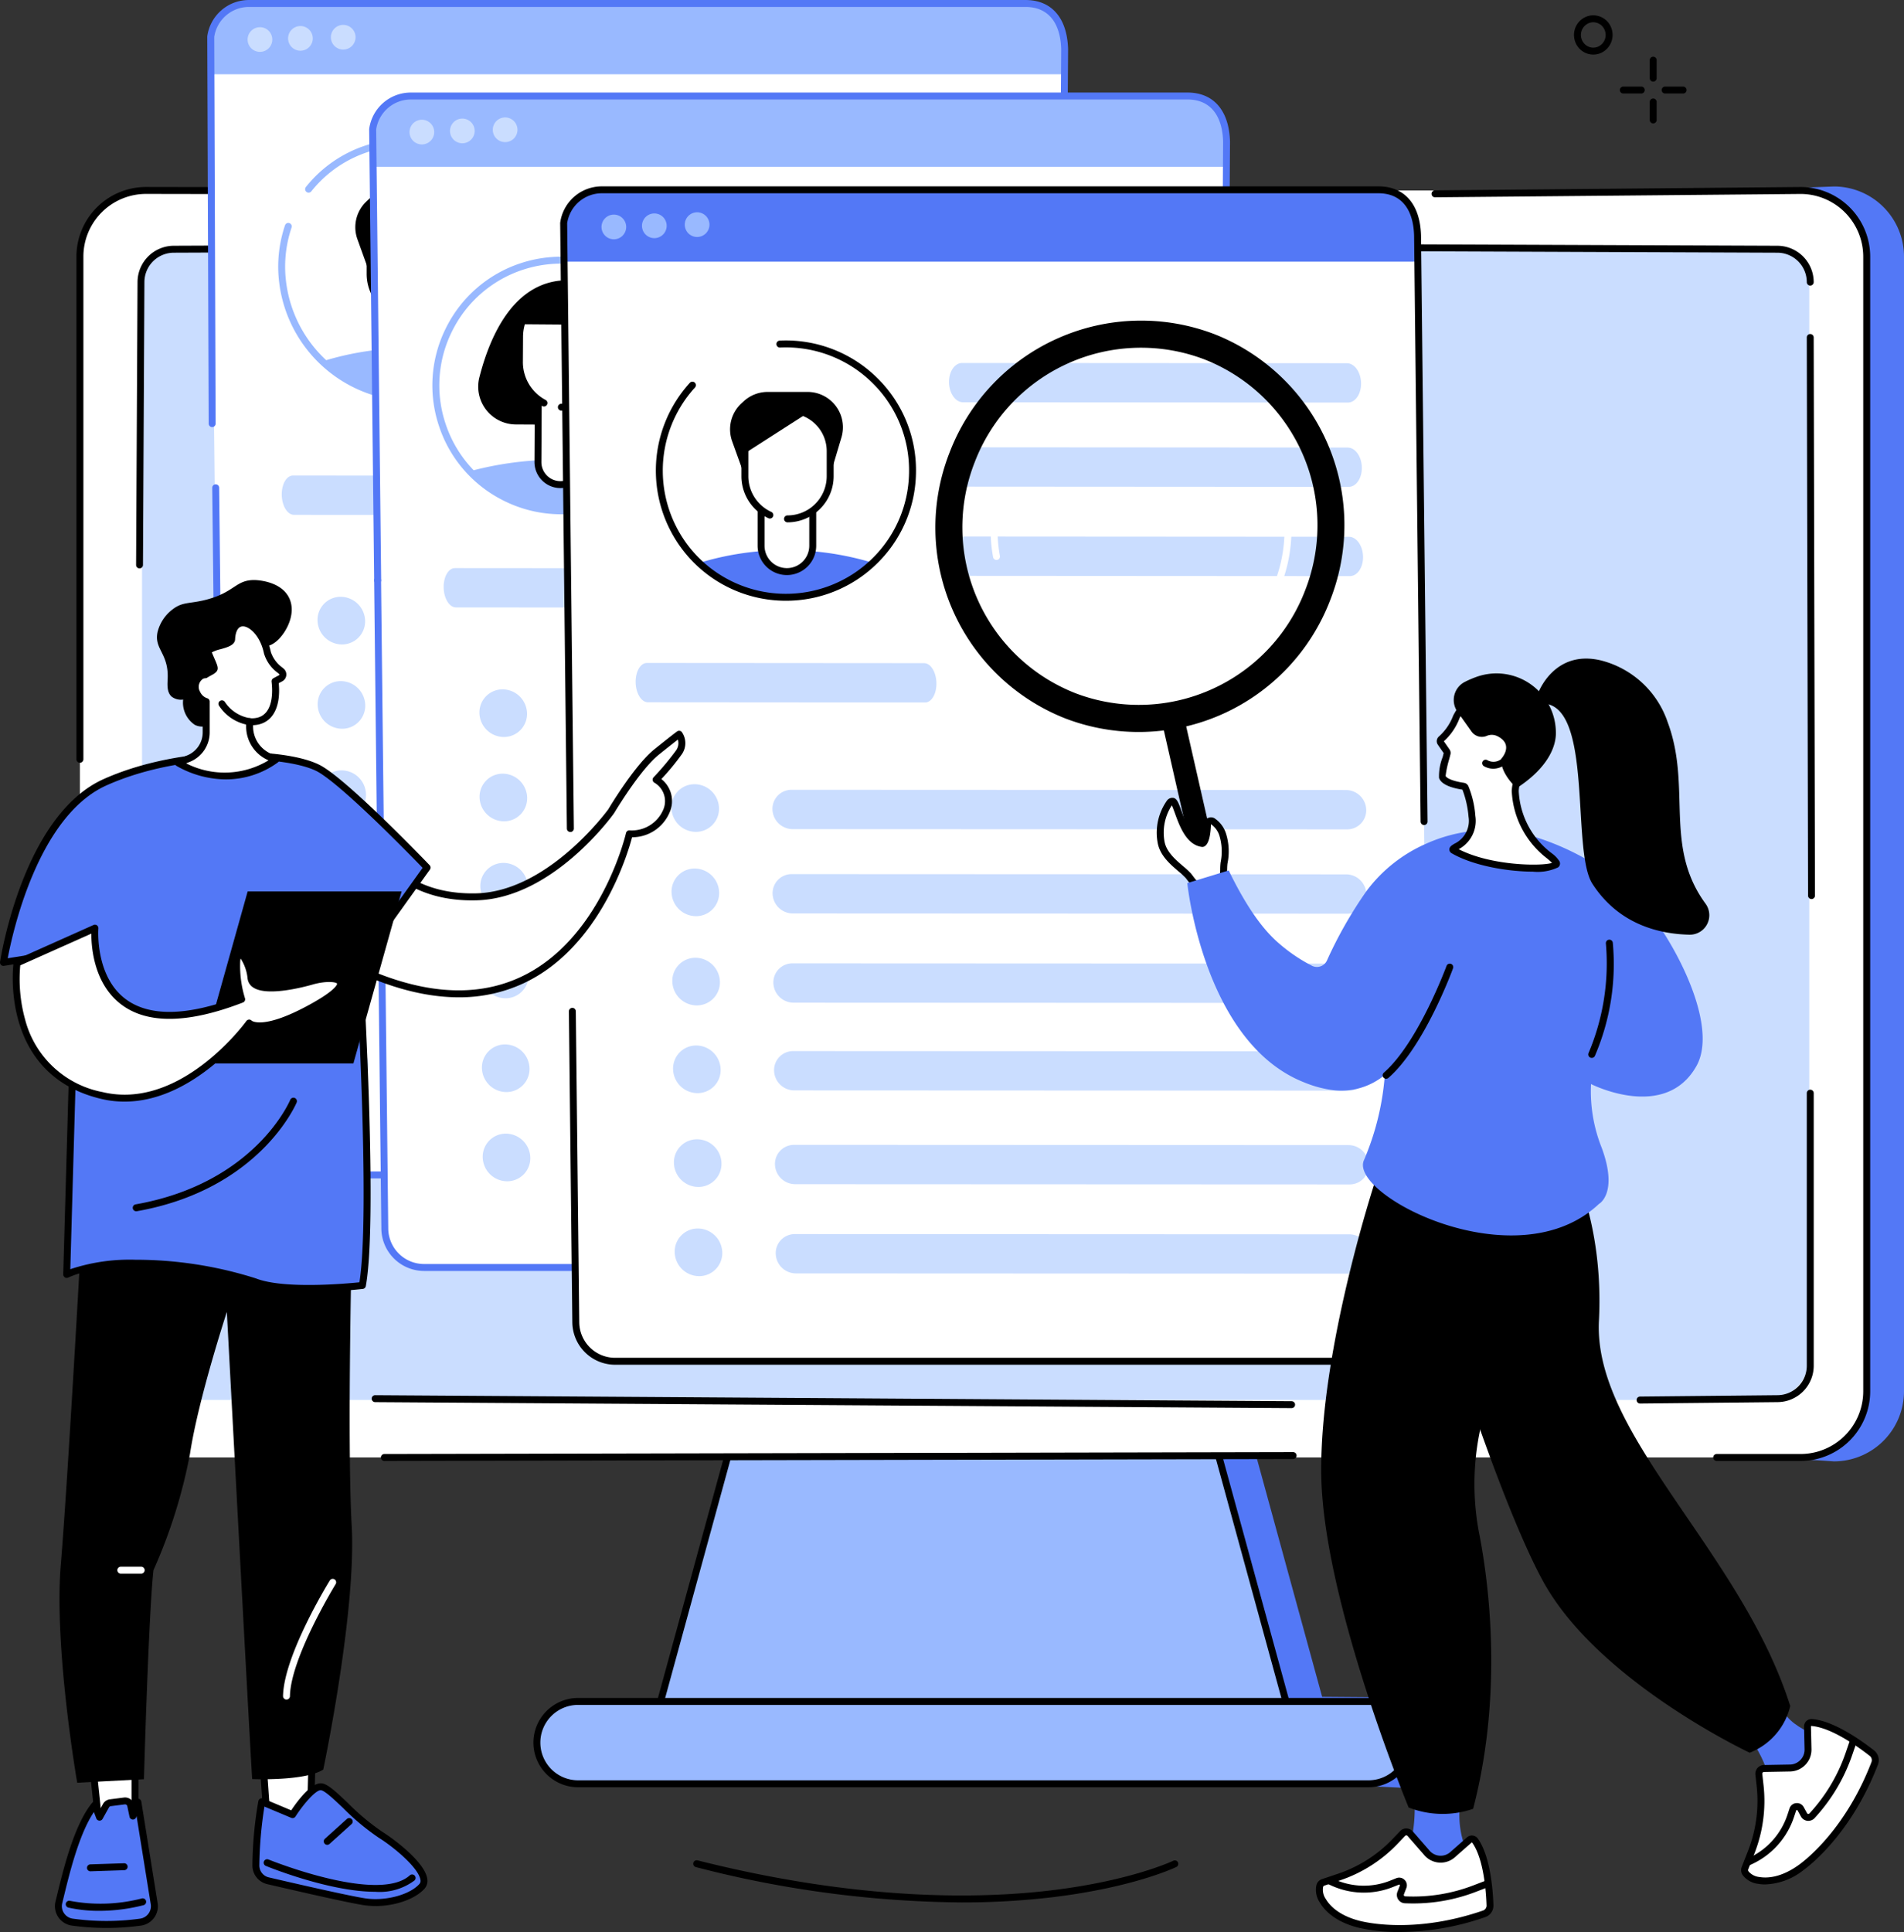 <svg xmlns="http://www.w3.org/2000/svg" xmlns:xlink="http://www.w3.org/1999/xlink" width="241.031" height="244.503" viewBox="0 0 241.031 244.503">
  <rect x="0" y="0" width="241.031" height="244.503" fill="#333333" stroke="none"/>
  <defs>
    <clipPath id="clip-path">
      <path id="Path_3122" data-name="Path 3122" d="M204.454-691.274a15.893,15.893,0,0,1-15.894-15.893,15.893,15.893,0,0,1,15.894-15.892,15.892,15.892,0,0,1,15.891,15.892A15.892,15.892,0,0,1,204.454-691.274Z" transform="translate(-188.56 723.059)" fill="none" clip-rule="evenodd"/>
    </clipPath>
  </defs>
  <g id="Group_608" data-name="Group 608" transform="translate(-58 -538.509)">
    <path id="Path_3043" data-name="Path 3043" d="M682.124-827.772h0Zm.808.265a1.52,1.52,0,0,0-.627.135,1.624,1.624,0,0,0-.805,2.12,1.579,1.579,0,0,0,.878.852,1.518,1.518,0,0,0,1.18-.031,1.621,1.621,0,0,0,.8-2.12,1.564,1.564,0,0,0-.876-.851A1.526,1.526,0,0,0,682.932-827.507Zm0,4.09a2.4,2.4,0,0,1-.873-.165,2.439,2.439,0,0,1-1.365-1.322,2.5,2.5,0,0,1,1.25-3.269,2.384,2.384,0,0,1,1.856-.048,2.445,2.445,0,0,1,1.367,1.322,2.506,2.506,0,0,1-1.25,3.269A2.4,2.4,0,0,1,682.932-823.417Z" transform="translate(-423.232 1368.834)"/>
    <path id="Path_3044" data-name="Path 3044" d="M713.659-807.352a.441.441,0,0,1-.439-.439v-2.272a.441.441,0,0,1,.439-.439.439.439,0,0,1,.439.439v2.272A.439.439,0,0,1,713.659-807.352Z" transform="translate(-446.378 1356.187)"/>
    <path id="Path_3045" data-name="Path 3045" d="M713.659-789.28a.441.441,0,0,1-.439-.439v-2.271a.441.441,0,0,1,.439-.439.439.439,0,0,1,.439.439v2.271A.439.439,0,0,1,713.659-789.28Z" transform="translate(-446.378 1343.406)"/>
    <path id="Path_3046" data-name="Path 3046" d="M703.021-796.709h-2.272a.439.439,0,0,1-.439-.439.439.439,0,0,1,.439-.439h2.272a.439.439,0,0,1,.439.439A.439.439,0,0,1,703.021-796.709Z" transform="translate(-437.249 1347.053)"/>
    <path id="Path_3047" data-name="Path 3047" d="M721.091-796.709h-2.272a.439.439,0,0,1-.439-.439.439.439,0,0,1,.439-.439h2.272a.439.439,0,0,1,.439.439A.439.439,0,0,1,721.091-796.709Z" transform="translate(-450.026 1347.053)"/>
    <path id="Path_3048" data-name="Path 3048" d="M333.646-25.677a137.715,137.715,0,0,1-33.618-4.471.441.441,0,0,1-.319-.533.44.44,0,0,1,.533-.318c20.474,5.161,35.759,4.9,44.976,3.771,9.985-1.221,15.2-3.7,15.247-3.72a.44.44,0,0,1,.589.2.441.441,0,0,1-.2.587c-.214.1-5.359,2.551-15.466,3.8A96.527,96.527,0,0,1,333.646-25.677Z" transform="translate(-153.939 804.944)"/>
    <path id="Path_3049" data-name="Path 3049" d="M89.78-746.471l205.706-7.942a8.882,8.882,0,0,1,8.872,8.872v143.6a8.882,8.882,0,0,1-8.872,8.872L221.157-598.1l9.543,34.831,10.1.08a5.714,5.714,0,0,1,5.707,5.71,5.715,5.715,0,0,1-5.707,5.71L156.237-555.8c-3.148,0,2.744-37.262,2.744-37.262S84.887-746.471,89.78-746.471Z" transform="translate(-5.327 1316.521)" fill="#5378f6"/>
    <path id="Path_3050" data-name="Path 3050" d="M295.271-266.085h52.458l14.881,54.317H280.39Z" transform="translate(-140.287 971.183)" fill="#99b9ff"/>
    <path id="Path_3051" data-name="Path 3051" d="M279.9-213.268h81.066L346.33-266.707H294.543Zm81.643.878h-82.22a.435.435,0,0,1-.348-.173.437.437,0,0,1-.076-.382l14.881-54.317a.44.44,0,0,1,.425-.323h52.458a.439.439,0,0,1,.422.323l14.881,54.317a.436.436,0,0,1-.073.382A.439.439,0,0,1,361.548-212.39Z" transform="translate(-139.226 972.244)"/>
    <path id="Path_3052" data-name="Path 3052" d="M42.912-752.7H252.365a8.371,8.371,0,0,1,8.372,8.371v143.6a8.371,8.371,0,0,1-8.372,8.371H42.912a8.371,8.371,0,0,1-8.372-8.371v-143.6A8.371,8.371,0,0,1,42.912-752.7Z" transform="translate(33.573 1315.31)" fill="#fff"/>
    <path id="Path_3053" data-name="Path 3053" d="M237.319-99.646H337.395a5.21,5.21,0,0,1,5.209,5.209,5.21,5.21,0,0,1-5.209,5.208H237.319a5.208,5.208,0,0,1-5.209-5.208A5.208,5.208,0,0,1,237.319-99.646Z" transform="translate(-106.145 853.48)" fill="#99b9ff"/>
    <path id="Path_3054" data-name="Path 3054" d="M236.258-100.268a4.774,4.774,0,0,0-4.77,4.77,4.774,4.774,0,0,0,4.77,4.769H336.334A4.775,4.775,0,0,0,341.1-95.5a4.776,4.776,0,0,0-4.77-4.77ZM336.334-89.85H236.258A5.654,5.654,0,0,1,230.61-95.5a5.654,5.654,0,0,1,5.648-5.648H336.334a5.656,5.656,0,0,1,5.648,5.648A5.656,5.656,0,0,1,336.334-89.85Z" transform="translate(-105.084 854.541)"/>
    <path id="Path_3055" data-name="Path 3055" d="M33.479-681.333a.439.439,0,0,1-.439-.439V-745.39a8.821,8.821,0,0,1,8.811-8.81l130.379.228a.44.44,0,0,1,.439.44.44.44,0,0,1-.439.438h0l-130.379-.228a7.94,7.94,0,0,0-7.929,7.932v63.618A.439.439,0,0,1,33.479-681.333Z" transform="translate(34.635 1316.371)"/>
    <path id="Path_3056" data-name="Path 3056" d="M165.109-206.3a.438.438,0,0,1-.439-.438.44.44,0,0,1,.439-.44l115.041-.24a.438.438,0,0,1,.439.438.438.438,0,0,1-.436.44Z" transform="translate(-58.452 929.696)"/>
    <path id="Path_3057" data-name="Path 3057" d="M665.609-592.976h-10.62a.439.439,0,0,1-.439-.439.439.439,0,0,1,.439-.439h10.62a7.942,7.942,0,0,0,7.932-7.931v-143.6a7.942,7.942,0,0,0-7.932-7.932l-46.277.424h0a.436.436,0,0,1-.439-.435.439.439,0,0,1,.433-.443l46.282-.424a8.821,8.821,0,0,1,8.814,8.81v143.6A8.821,8.821,0,0,1,665.609-592.976Z" transform="translate(-379.67 1316.371)"/>
    <path id="Path_3058" data-name="Path 3058" d="M66.817-582.695H267.044a5.417,5.417,0,0,0,5.417-5.417V-723.327a5.416,5.416,0,0,0-5.417-5.417H66.817a5.416,5.416,0,0,0-5.417,5.417v135.215A5.417,5.417,0,0,0,66.817-582.695Z" transform="translate(14.579 1298.369)" fill="#caddff"/>
    <path id="Path_3059" data-name="Path 3059" d="M277.129-230.374h0l-116.019-.759a.44.44,0,0,1-.436-.442.441.441,0,0,1,.439-.436h0l116.019.759a.442.442,0,0,1,.436.442A.441.441,0,0,1,277.129-230.374Z" transform="translate(-55.623 947.086)"/>
    <path id="Path_3060" data-name="Path 3060" d="M707.989-324.34a.44.44,0,0,1-.439-.435.442.442,0,0,1,.436-.444l17.379-.173a3.729,3.729,0,0,0,3.728-3.723v-34.5a.439.439,0,0,1,.439-.439.441.441,0,0,1,.439.439v34.5a4.607,4.607,0,0,1-4.6,4.6L708-324.34Z" transform="translate(-442.368 1040.467)"/>
    <path id="Path_3061" data-name="Path 3061" d="M781.72-619.136a.44.44,0,0,1-.439-.438l-.161-70.633a.436.436,0,0,1,.436-.44h0a.442.442,0,0,1,.439.438l.161,70.632a.44.44,0,0,1-.436.44Z" transform="translate(-494.396 1271.427)"/>
    <path id="Path_3062" data-name="Path 3062" d="M657.484-724.2a.439.439,0,0,1-.439-.439,3.729,3.729,0,0,0-3.725-3.723l-47.211-.187a.441.441,0,0,1-.439-.441.442.442,0,0,1,.439-.437h0l47.211.187a4.607,4.607,0,0,1,4.6,4.6A.441.441,0,0,1,657.484-724.2Z" transform="translate(-370.32 1298.852)"/>
    <path id="Path_3063" data-name="Path 3063" d="M59.269-689.117h0a.437.437,0,0,1-.436-.442l.182-35.79a4.607,4.607,0,0,1,4.6-4.6l118-.48a.438.438,0,0,1,.439.438.437.437,0,0,1-.436.441l-118.007.48a3.729,3.729,0,0,0-3.725,3.723l-.182,35.793A.441.441,0,0,1,59.269-689.117Z" transform="translate(16.396 1299.56)"/>
    <path id="Path_3064" data-name="Path 3064" d="M97.172-685.718h98.292a4.842,4.842,0,0,0,4.843-4.916l-1.534-137.557c-.111-3.685-1.9-5.779-4.954-5.779h-98.3a4.9,4.9,0,0,0-4.843,4.2l1.54,139.135A4.976,4.976,0,0,0,97.172-685.718Z" transform="translate(-6.128 1372.783)" fill="#fff"/>
    <path id="Path_3065" data-name="Path 3065" d="M162.021-537.851H98.059a5.419,5.419,0,0,1-5.388-5.351l-.911-82.045a.44.44,0,0,1,.436-.444h0a.44.44,0,0,1,.439.434l.911,82.045a4.535,4.535,0,0,0,4.509,4.482h63.963a.439.439,0,0,1,.439.439A.439.439,0,0,1,162.021-537.851Z" transform="translate(-6.892 1225.491)" fill="#5378f6"/>
    <path id="Path_3066" data-name="Path 3066" d="M198.808-824.843l-.035-3.257c-.111-3.684-1.9-5.821-4.954-5.821h-98.3a4.937,4.937,0,0,0-4.843,4.242l.053,4.835Z" transform="translate(-6.128 1372.747)" fill="#99b9ff"/>
    <path id="Path_3067" data-name="Path 3067" d="M90.221-780.956a.438.438,0,0,1-.439-.437l-.182-48.97a.5.5,0,0,1,.006-.067,5.315,5.315,0,0,1,5.276-4.575h98.3c3.309,0,5.274,2.262,5.394,6.205l-.067,9.948a.439.439,0,0,1-.439.436h0a.438.438,0,0,1-.436-.442l.067-9.932c-.105-3.436-1.707-5.337-4.515-5.337h-98.3a4.445,4.445,0,0,0-4.4,3.794L90.66-781.4a.44.44,0,0,1-.436.441Z" transform="translate(-5.364 1373.515)" fill="#5378f6"/>
    <path id="Path_3068" data-name="Path 3068" d="M110.174-821.691a1.562,1.562,0,0,1-1.561,1.562,1.562,1.562,0,0,1-1.564-1.562,1.563,1.563,0,0,1,1.564-1.562A1.562,1.562,0,0,1,110.174-821.691Z" transform="translate(-17.704 1365.204)" fill="#caddff"/>
    <path id="Path_3069" data-name="Path 3069" d="M127.674-822.192a1.562,1.562,0,0,1-1.561,1.562,1.563,1.563,0,0,1-1.564-1.562,1.562,1.562,0,0,1,1.564-1.562A1.562,1.562,0,0,1,127.674-822.192Z" transform="translate(-30.08 1365.558)" fill="#caddff"/>
    <path id="Path_3070" data-name="Path 3070" d="M146.174-822.691a1.562,1.562,0,0,1-1.561,1.562,1.562,1.562,0,0,1-1.564-1.562,1.563,1.563,0,0,1,1.564-1.562A1.562,1.562,0,0,1,146.174-822.691Z" transform="translate(-43.163 1365.911)" fill="#caddff"/>
    <path id="Path_3071" data-name="Path 3071" d="M158.448-624.482l-35.1-.026c-.82,0-1.514-1.115-1.549-2.49s.6-2.488,1.423-2.487l35.1.026c.823,0,1.517,1.115,1.552,2.489S159.268-624.482,158.448-624.482Z" transform="translate(-28.132 1228.174)" fill="#caddff"/>
    <path id="Path_3072" data-name="Path 3072" d="M308.1-717.678l-48.713-.031c-.955,0-1.754-1.115-1.789-2.489s.709-2.488,1.66-2.487l48.716.031c.952,0,1.754,1.115,1.789,2.49S309.054-717.678,308.1-717.678Z" transform="translate(-124.168 1294.084)" fill="#caddff"/>
    <path id="Path_3073" data-name="Path 3073" d="M307.779-754.118l-48.713-.031c-.955,0-1.754-1.115-1.789-2.49s.709-2.488,1.66-2.487l48.716.031c.952,0,1.754,1.115,1.789,2.489S308.734-754.118,307.779-754.118Z" transform="translate(-123.941 1319.854)" fill="#caddff"/>
    <path id="Path_3074" data-name="Path 3074" d="M308.629-679.11l-48.713-.031c-.955,0-1.754-1.115-1.789-2.49s.709-2.488,1.66-2.487l48.716.031c.955,0,1.754,1.115,1.789,2.489S309.584-679.109,308.629-679.11Z" transform="translate(-124.543 1266.809)" fill="#caddff"/>
    <path id="Path_3075" data-name="Path 3075" d="M253.759-533.211l-70.194-.031a2.565,2.565,0,0,1-2.547-2.489,2.41,2.41,0,0,1,2.422-2.487l70.194.031a2.565,2.565,0,0,1,2.547,2.49A2.41,2.41,0,0,1,253.759-533.211Z" transform="translate(-70.013 1163.632)" fill="#caddff"/>
    <path id="Path_3076" data-name="Path 3076" d="M143.351-537.612a2.921,2.921,0,0,1-2.934,3.013,3.109,3.109,0,0,1-3.089-3.016,2.919,2.919,0,0,1,2.934-3.013A3.111,3.111,0,0,1,143.351-537.612Z" transform="translate(-39.115 1165.336)" fill="#caddff"/>
    <path id="Path_3077" data-name="Path 3077" d="M253.7-569.651l-70.194-.031a2.567,2.567,0,0,1-2.55-2.49,2.412,2.412,0,0,1,2.425-2.487l70.191.031a2.567,2.567,0,0,1,2.55,2.489A2.41,2.41,0,0,1,253.7-569.651Z" transform="translate(-69.97 1189.402)" fill="#caddff"/>
    <path id="Path_3078" data-name="Path 3078" d="M143.3-574.052a2.923,2.923,0,0,1-2.937,3.013,3.106,3.106,0,0,1-3.086-3.016,2.919,2.919,0,0,1,2.934-3.013A3.111,3.111,0,0,1,143.3-574.052Z" transform="translate(-39.08 1191.105)" fill="#caddff"/>
    <path id="Path_3079" data-name="Path 3079" d="M254.089-494.642l-70.194-.031a2.567,2.567,0,0,1-2.547-2.49,2.41,2.41,0,0,1,2.422-2.487l70.194.031a2.563,2.563,0,0,1,2.548,2.49A2.41,2.41,0,0,1,254.089-494.642Z" transform="translate(-70.246 1136.356)" fill="#caddff"/>
    <path id="Path_3080" data-name="Path 3080" d="M143.681-499.044a2.921,2.921,0,0,1-2.934,3.013,3.111,3.111,0,0,1-3.089-3.016,2.921,2.921,0,0,1,2.934-3.013A3.111,3.111,0,0,1,143.681-499.044Z" transform="translate(-39.349 1138.061)" fill="#caddff"/>
    <path id="Path_3081" data-name="Path 3081" d="M254.4-456.73l-70.194-.031a2.567,2.567,0,0,1-2.55-2.49,2.412,2.412,0,0,1,2.422-2.487l70.194.031a2.568,2.568,0,0,1,2.55,2.49A2.412,2.412,0,0,1,254.4-456.73Z" transform="translate(-70.465 1109.546)" fill="#caddff"/>
    <path id="Path_3082" data-name="Path 3082" d="M144-461.132a2.919,2.919,0,0,1-2.934,3.013,3.106,3.106,0,0,1-3.086-3.016,2.919,2.919,0,0,1,2.934-3.013A3.107,3.107,0,0,1,144-461.132Z" transform="translate(-39.575 1111.25)" fill="#caddff"/>
    <path id="Path_3083" data-name="Path 3083" d="M254.782-416.2l-70.194-.031a2.568,2.568,0,0,1-2.55-2.49,2.412,2.412,0,0,1,2.422-2.487l70.194.031a2.567,2.567,0,0,1,2.55,2.489A2.412,2.412,0,0,1,254.782-416.2Z" transform="translate(-70.734 1080.885)" fill="#caddff"/>
    <path id="Path_3084" data-name="Path 3084" d="M144.371-420.6a2.919,2.919,0,0,1-2.934,3.013,3.111,3.111,0,0,1-3.089-3.016,2.923,2.923,0,0,1,2.937-3.013A3.106,3.106,0,0,1,144.371-420.6Z" transform="translate(-39.837 1082.589)" fill="#caddff"/>
    <path id="Path_3085" data-name="Path 3085" d="M255.112-377.634l-70.194-.031a2.567,2.567,0,0,1-2.55-2.49,2.412,2.412,0,0,1,2.424-2.487l70.191.031a2.568,2.568,0,0,1,2.55,2.49A2.409,2.409,0,0,1,255.112-377.634Z" transform="translate(-70.968 1053.609)" fill="#caddff"/>
    <path id="Path_3086" data-name="Path 3086" d="M144.711-382.034a2.924,2.924,0,0,1-2.937,3.013,3.107,3.107,0,0,1-3.086-3.016,2.919,2.919,0,0,1,2.934-3.013A3.111,3.111,0,0,1,144.711-382.034Z" transform="translate(-40.077 1055.313)" fill="#caddff"/>
    <path id="Path_3087" data-name="Path 3087" d="M121.787-757.238a15.642,15.642,0,0,1,15.71-16.144,16.653,16.653,0,0,1,16.532,16.158,15.642,15.642,0,0,1-15.71,16.144A16.653,16.653,0,0,1,121.787-757.238Z" transform="translate(-28.122 1329.936)" fill="#fff"/>
    <path id="Path_3088" data-name="Path 3088" d="M137.267-741.7h-.009a17.114,17.114,0,0,1-16.972-16.586,16.37,16.37,0,0,1,.858-5.693.438.438,0,0,1,.556-.275.442.442,0,0,1,.275.557,15.48,15.48,0,0,0-.811,5.389,16.229,16.229,0,0,0,16.093,15.73h.009a15.152,15.152,0,0,0,10.943-4.58,15.222,15.222,0,0,0,4.319-11.114A16.23,16.23,0,0,0,136.436-774h-.006a15.18,15.18,0,0,0-11.956,5.726.44.44,0,0,1-.618.07.44.44,0,0,1-.07-.617,16.059,16.059,0,0,1,12.644-6.057h.006A17.115,17.115,0,0,1,153.407-758.3a16.106,16.106,0,0,1-4.568,11.75A16.024,16.024,0,0,1,137.267-741.7Z" transform="translate(-27.062 1330.997)" fill="#99b9ff"/>
    <path id="Path_3089" data-name="Path 3089" d="M140.29-682.992a15.979,15.979,0,0,0,11,4.374,15.977,15.977,0,0,0,11-4.374,37.342,37.342,0,0,0-11-1.608A37.348,37.348,0,0,0,140.29-682.992Z" transform="translate(-41.211 1267.15)" fill="#99b9ff"/>
    <path id="Path_3090" data-name="Path 3090" d="M165.852-752.281a4.475,4.475,0,0,0-2.422-.713h-5.06a4.476,4.476,0,0,0-3.045,1.2l-.278.258a4.479,4.479,0,0,0-1.165,4.8l1.663,4.617,10.667-.067,1.505-5.045A4.473,4.473,0,0,0,165.852-752.281Z" transform="translate(-50.636 1315.518)"/>
    <path id="Path_3091" data-name="Path 3091" d="M167.822-743.558l-.009-.005-7.8,5v2.9a5.387,5.387,0,0,0,2.05,4.231v4.569a3.27,3.27,0,0,0,3.271,3.271,3.27,3.27,0,0,0,3.271-3.271V-731.3a5.392,5.392,0,0,0,2.208-4.355v-3.18A5.22,5.22,0,0,0,167.822-743.558Z" transform="translate(-55.156 1308.848)" fill="#fff"/>
    <path id="Path_3092" data-name="Path 3092" d="M169.22-693.609a3.715,3.715,0,0,1-3.71-3.71v-4.474h.878v4.474a2.835,2.835,0,0,0,2.832,2.831,2.835,2.835,0,0,0,2.832-2.831v-4.334h.878v4.334A3.713,3.713,0,0,1,169.22-693.609Z" transform="translate(-59.046 1279.309)" fill="#5378f6"/>
    <path id="Path_3093" data-name="Path 3093" d="M164.349-732.076a.439.439,0,0,1-.439-.439.439.439,0,0,1,.439-.439,4.966,4.966,0,0,0,4.96-4.96V-741.1a4.785,4.785,0,0,0-4.779-4.78h-5.142v7.961A4.975,4.975,0,0,0,162.3-733.4a.439.439,0,0,1,.22.582.441.441,0,0,1-.583.218,5.856,5.856,0,0,1-3.423-5.317v-8.4a.439.439,0,0,1,.439-.439h5.581a5.665,5.665,0,0,1,5.657,5.658v3.181A5.844,5.844,0,0,1,164.349-732.076Z" transform="translate(-54.096 1311.105)"/>
    <path id="Path_3094" data-name="Path 3094" d="M167.172-645.718h98.292a4.842,4.842,0,0,0,4.843-4.916l-1.534-137.557c-.111-3.685-1.9-5.779-4.954-5.779h-98.3a4.9,4.9,0,0,0-4.843,4.2l1.54,139.135A4.975,4.975,0,0,0,167.172-645.718Z" transform="translate(-55.631 1344.495)" fill="#fff"/>
    <path id="Path_3095" data-name="Path 3095" d="M232.021-497.85H168.058a5.419,5.419,0,0,1-5.388-5.351l-.911-82.045a.44.44,0,0,1,.436-.444h0a.439.439,0,0,1,.439.434l.911,82.045a4.536,4.536,0,0,0,4.509,4.482h63.963a.439.439,0,0,1,.439.439A.439.439,0,0,1,232.021-497.85Z" transform="translate(-56.395 1197.204)" fill="#5378f6"/>
    <path id="Path_3096" data-name="Path 3096" d="M268.808-784.843l-.035-3.257c-.111-3.684-1.9-5.821-4.954-5.821h-98.3a4.937,4.937,0,0,0-4.843,4.242l.053,4.835Z" transform="translate(-55.631 1344.46)" fill="#99b9ff"/>
    <path id="Path_3097" data-name="Path 3097" d="M160.672-732.837a.44.44,0,0,1-.439-.435l-.632-57.09a.554.554,0,0,1,.006-.07,5.315,5.315,0,0,1,5.277-4.575h98.3c3.309,0,5.274,2.262,5.394,6.205l-.067,9.948a.439.439,0,0,1-.439.436h0a.438.438,0,0,1-.436-.442l.067-9.932c-.105-3.436-1.707-5.337-4.515-5.337h-98.3a4.445,4.445,0,0,0-4.4,3.793l.632,57.054a.438.438,0,0,1-.433.444Z" transform="translate(-54.867 1345.228)" fill="#5378f6"/>
    <path id="Path_3098" data-name="Path 3098" d="M180.174-781.691a1.562,1.562,0,0,1-1.561,1.562,1.563,1.563,0,0,1-1.564-1.562,1.563,1.563,0,0,1,1.564-1.562A1.562,1.562,0,0,1,180.174-781.691Z" transform="translate(-67.207 1336.917)" fill="#caddff"/>
    <path id="Path_3099" data-name="Path 3099" d="M197.674-782.191a1.562,1.562,0,0,1-1.561,1.562,1.563,1.563,0,0,1-1.564-1.562,1.563,1.563,0,0,1,1.564-1.562A1.562,1.562,0,0,1,197.674-782.191Z" transform="translate(-79.583 1337.27)" fill="#caddff"/>
    <path id="Path_3100" data-name="Path 3100" d="M216.174-782.691a1.562,1.562,0,0,1-1.561,1.562,1.562,1.562,0,0,1-1.564-1.562,1.563,1.563,0,0,1,1.564-1.562A1.562,1.562,0,0,1,216.174-782.691Z" transform="translate(-92.666 1337.624)" fill="#caddff"/>
    <path id="Path_3101" data-name="Path 3101" d="M228.448-584.482l-35.1-.026c-.82,0-1.514-1.115-1.549-2.489s.6-2.488,1.423-2.487l35.1.026c.823,0,1.517,1.115,1.552,2.49S229.268-584.482,228.448-584.482Z" transform="translate(-77.635 1199.887)" fill="#caddff"/>
    <path id="Path_3102" data-name="Path 3102" d="M378.1-677.678l-48.713-.031c-.955,0-1.754-1.115-1.789-2.489s.709-2.488,1.66-2.487l48.716.031c.952,0,1.754,1.115,1.789,2.49S379.054-677.678,378.1-677.678Z" transform="translate(-173.671 1265.797)" fill="#caddff"/>
    <path id="Path_3103" data-name="Path 3103" d="M377.779-714.118l-48.713-.031c-.955,0-1.754-1.115-1.789-2.49s.709-2.488,1.66-2.487l48.716.031c.952,0,1.754,1.115,1.789,2.49S378.734-714.118,377.779-714.118Z" transform="translate(-173.444 1291.566)" fill="#caddff"/>
    <path id="Path_3104" data-name="Path 3104" d="M378.629-639.11l-48.713-.031c-.955,0-1.754-1.115-1.789-2.49s.709-2.488,1.66-2.487l48.716.031c.955,0,1.754,1.115,1.789,2.49S379.584-639.109,378.629-639.11Z" transform="translate(-174.046 1238.521)" fill="#caddff"/>
    <path id="Path_3105" data-name="Path 3105" d="M323.759-493.211l-70.194-.031a2.565,2.565,0,0,1-2.547-2.489,2.41,2.41,0,0,1,2.422-2.487l70.194.031a2.565,2.565,0,0,1,2.547,2.49A2.41,2.41,0,0,1,323.759-493.211Z" transform="translate(-119.516 1135.345)" fill="#caddff"/>
    <path id="Path_3106" data-name="Path 3106" d="M213.351-497.612a2.921,2.921,0,0,1-2.934,3.013,3.109,3.109,0,0,1-3.089-3.016,2.919,2.919,0,0,1,2.934-3.013A3.111,3.111,0,0,1,213.351-497.612Z" transform="translate(-88.618 1137.048)" fill="#caddff"/>
    <path id="Path_3107" data-name="Path 3107" d="M323.7-529.651l-70.194-.031a2.567,2.567,0,0,1-2.55-2.49,2.412,2.412,0,0,1,2.424-2.487l70.191.031a2.567,2.567,0,0,1,2.55,2.49A2.41,2.41,0,0,1,323.7-529.651Z" transform="translate(-119.473 1161.114)" fill="#caddff"/>
    <path id="Path_3108" data-name="Path 3108" d="M213.3-534.052a2.923,2.923,0,0,1-2.937,3.013,3.106,3.106,0,0,1-3.086-3.016,2.919,2.919,0,0,1,2.934-3.013A3.111,3.111,0,0,1,213.3-534.052Z" transform="translate(-88.583 1162.818)" fill="#caddff"/>
    <path id="Path_3109" data-name="Path 3109" d="M324.089-454.642l-70.194-.031a2.567,2.567,0,0,1-2.547-2.49,2.41,2.41,0,0,1,2.422-2.487l70.194.031a2.563,2.563,0,0,1,2.547,2.49A2.41,2.41,0,0,1,324.089-454.642Z" transform="translate(-119.749 1108.069)" fill="#caddff"/>
    <path id="Path_3110" data-name="Path 3110" d="M213.681-459.044a2.921,2.921,0,0,1-2.934,3.013,3.111,3.111,0,0,1-3.089-3.016,2.921,2.921,0,0,1,2.934-3.013A3.111,3.111,0,0,1,213.681-459.044Z" transform="translate(-88.852 1109.773)" fill="#caddff"/>
    <path id="Path_3111" data-name="Path 3111" d="M324.4-416.73l-70.194-.031a2.567,2.567,0,0,1-2.55-2.49,2.412,2.412,0,0,1,2.422-2.487l70.194.031a2.568,2.568,0,0,1,2.55,2.49A2.412,2.412,0,0,1,324.4-416.73Z" transform="translate(-119.968 1081.259)" fill="#caddff"/>
    <path id="Path_3112" data-name="Path 3112" d="M214-421.132a2.919,2.919,0,0,1-2.934,3.013,3.106,3.106,0,0,1-3.086-3.016,2.919,2.919,0,0,1,2.934-3.013A3.107,3.107,0,0,1,214-421.132Z" transform="translate(-89.078 1082.963)" fill="#caddff"/>
    <path id="Path_3113" data-name="Path 3113" d="M324.782-376.2l-70.194-.031a2.568,2.568,0,0,1-2.55-2.49,2.412,2.412,0,0,1,2.422-2.487l70.194.031a2.567,2.567,0,0,1,2.55,2.489A2.412,2.412,0,0,1,324.782-376.2Z" transform="translate(-120.237 1052.598)" fill="#caddff"/>
    <path id="Path_3114" data-name="Path 3114" d="M214.371-380.6a2.919,2.919,0,0,1-2.934,3.013,3.111,3.111,0,0,1-3.089-3.016,2.923,2.923,0,0,1,2.937-3.013A3.106,3.106,0,0,1,214.371-380.6Z" transform="translate(-89.34 1054.301)" fill="#caddff"/>
    <path id="Path_3115" data-name="Path 3115" d="M325.112-337.634l-70.194-.031a2.567,2.567,0,0,1-2.55-2.49,2.412,2.412,0,0,1,2.425-2.487l70.191.031a2.568,2.568,0,0,1,2.55,2.49A2.409,2.409,0,0,1,325.112-337.634Z" transform="translate(-120.471 1025.322)" fill="#caddff"/>
    <path id="Path_3116" data-name="Path 3116" d="M214.711-342.034a2.924,2.924,0,0,1-2.937,3.013,3.106,3.106,0,0,1-3.086-3.016,2.919,2.919,0,0,1,2.934-3.013A3.111,3.111,0,0,1,214.711-342.034Z" transform="translate(-89.58 1027.026)" fill="#caddff"/>
    <g id="Group_607" data-name="Group 607" transform="translate(113.213 571.289)" clip-path="url(#clip-path)">
      <path id="Path_3117" data-name="Path 3117" d="M199.64-634.547a17.975,17.975,0,0,0,12.348,4.985,17.968,17.968,0,0,0,12.4-4.855,41.992,41.992,0,0,0-12.363-1.873A42.016,42.016,0,0,0,199.64-634.547Z" transform="translate(-196.396 661.698)" fill="#99b9ff"/>
      <path id="Path_3118" data-name="Path 3118" d="M227.555-701.585c-1.569-5.651-4.8-13.06-10.869-12.15-5.818.874-8.556,7.259-9.815,12.206a4.79,4.79,0,0,0,4.635,5.949l11.393.06A4.8,4.8,0,0,0,227.555-701.585Z" transform="translate(-201.404 716.519)"/>
      <path id="Path_3119" data-name="Path 3119" d="M235.158-694.76l-.009-.04-10.342-.079a.107.107,0,0,0-.006.025,6.408,6.408,0,0,0-.214,1.621l-.018,3.027a5.94,5.94,0,0,0,2.384,4.858l-.041,7.9a2.849,2.849,0,0,0,2.834,2.862,2.847,2.847,0,0,0,2.861-2.832l.041-7.787a5.907,5.907,0,0,0,2.6-4.948l.018-3.415A6.162,6.162,0,0,0,235.158-694.76Z" transform="translate(-214.026 703.131)" fill="#fff"/>
      <path id="Path_3120" data-name="Path 3120" d="M234.358-651.616h-.018a3.291,3.291,0,0,1-3.271-3.3l.041-7.668a.439.439,0,0,1,.439-.437h0a.439.439,0,0,1,.436.441l-.041,7.669a2.412,2.412,0,0,0,2.4,2.42h.015a2.41,2.41,0,0,0,2.407-2.4l.041-7.7a.437.437,0,0,1,.439-.437.441.441,0,0,1,.439.441l-.041,7.7A3.289,3.289,0,0,1,234.358-651.616Z" transform="translate(-218.622 680.604)"/>
      <path id="Path_3121" data-name="Path 3121" d="M228.847-695.428h-.029a.441.441,0,0,1-.439-.441.441.441,0,0,1,.439-.437.154.154,0,0,0,.026,0,4.666,4.666,0,0,0,3.438-1.538,5.569,5.569,0,0,0,1.467-3.795l.02-3.415a5.4,5.4,0,0,0-1.376-3.672,4.5,4.5,0,0,0-3.321-1.517h-.023a4.841,4.841,0,0,0-3.564,1.595,5.777,5.777,0,0,0-1.52,3.932l-.018,3.027a5.425,5.425,0,0,0,2.861,4.9.44.44,0,0,1,.2.589.441.441,0,0,1-.591.2,6.306,6.306,0,0,1-3.344-5.691l.018-3.027a6.667,6.667,0,0,1,1.754-4.526,5.716,5.716,0,0,1,4.208-1.875h.029a5.361,5.361,0,0,1,3.962,1.8,6.263,6.263,0,0,1,1.608,4.269l-.02,3.415a6.46,6.46,0,0,1-1.7,4.389A5.54,5.54,0,0,1,228.847-695.428Z" transform="translate(-212.965 714.618)"/>
    </g>
    <path id="Path_3123" data-name="Path 3123" d="M203.213-691.474a16.233,16.233,0,0,1-7.271-1.728,16.192,16.192,0,0,1-8.172-9.421,16.188,16.188,0,0,1,.884-12.441,16.182,16.182,0,0,1,9.42-8.173,16.315,16.315,0,0,1,20.614,10.3,16.286,16.286,0,0,1,.433,8.773.439.439,0,0,1-.527.33.44.44,0,0,1-.331-.526,15.362,15.362,0,0,0-.41-8.3,15.433,15.433,0,0,0-19.5-9.748,15.319,15.319,0,0,0-8.913,7.732,15.313,15.313,0,0,0-.835,11.77,15.314,15.314,0,0,0,7.73,8.914,15.321,15.321,0,0,0,11.771.835,15.414,15.414,0,0,0,8.336-6.681.441.441,0,0,1,.6-.151.438.438,0,0,1,.149.6,16.292,16.292,0,0,1-8.811,7.062A16.315,16.315,0,0,1,203.213-691.474Z" transform="translate(-74.191 1295.067)" fill="#99b9ff"/>
    <path id="Path_3124" data-name="Path 3124" d="M250.172-604.717h98.292a4.842,4.842,0,0,0,4.843-4.917l-1.534-137.557c-.111-3.684-1.9-5.779-4.954-5.779h-98.3a4.9,4.9,0,0,0-4.843,4.2l1.54,139.135A4.976,4.976,0,0,0,250.172-604.717Z" transform="translate(-114.327 1315.5)" fill="#fff"/>
    <path id="Path_3125" data-name="Path 3125" d="M351.808-743.843l-.035-3.257c-.111-3.684-1.9-5.821-4.954-5.821h-98.3a4.937,4.937,0,0,0-4.843,4.242l.053,4.835Z" transform="translate(-114.327 1315.465)" fill="#5378f6"/>
    <path id="Path_3126" data-name="Path 3126" d="M263.174-740.691a1.562,1.562,0,0,1-1.561,1.562,1.563,1.563,0,0,1-1.564-1.562,1.563,1.563,0,0,1,1.564-1.562A1.562,1.562,0,0,1,263.174-740.691Z" transform="translate(-125.903 1307.922)" fill="#99b9ff"/>
    <path id="Path_3127" data-name="Path 3127" d="M280.674-741.191a1.562,1.562,0,0,1-1.561,1.562,1.563,1.563,0,0,1-1.564-1.562,1.563,1.563,0,0,1,1.564-1.562A1.562,1.562,0,0,1,280.674-741.191Z" transform="translate(-138.279 1308.275)" fill="#99b9ff"/>
    <path id="Path_3128" data-name="Path 3128" d="M299.174-741.691a1.562,1.562,0,0,1-1.561,1.562,1.563,1.563,0,0,1-1.564-1.562,1.562,1.562,0,0,1,1.564-1.562A1.562,1.562,0,0,1,299.174-741.691Z" transform="translate(-151.362 1308.629)" fill="#99b9ff"/>
    <path id="Path_3129" data-name="Path 3129" d="M243.468-672.759a.44.44,0,0,1-.439-.434l-.849-76.631a.279.279,0,0,1,.006-.07,5.315,5.315,0,0,1,5.277-4.575h98.3c3.309,0,5.274,2.262,5.394,6.2l.826,74.183a.438.438,0,0,1-.433.444h-.006a.44.44,0,0,1-.439-.434l-.826-74.174c-.105-3.444-1.707-5.345-4.515-5.345h-98.3a4.445,4.445,0,0,0-4.4,3.793l.849,76.6a.44.44,0,0,1-.433.444Z" transform="translate(-113.266 1316.562)"/>
    <path id="Path_3130" data-name="Path 3130" d="M347.49-354.242H251.777a5.421,5.421,0,0,1-5.391-5.351l-.436-39.368a.442.442,0,0,1,.436-.444h0a.436.436,0,0,1,.439.434l.436,39.368a4.54,4.54,0,0,0,4.512,4.482H347.49a.439.439,0,0,1,.439.439A.439.439,0,0,1,347.49-354.242Z" transform="translate(-115.932 1065.465)"/>
    <path id="Path_3131" data-name="Path 3131" d="M311.448-543.482l-35.1-.026c-.82,0-1.514-1.115-1.549-2.49s.6-2.488,1.423-2.487l35.1.026c.823,0,1.517,1.115,1.552,2.489S312.268-543.482,311.448-543.482Z" transform="translate(-136.331 1170.892)" fill="#caddff"/>
    <path id="Path_3132" data-name="Path 3132" d="M461.1-636.678l-48.713-.031c-.955,0-1.754-1.115-1.789-2.489s.709-2.488,1.66-2.487l48.716.031c.952,0,1.754,1.115,1.789,2.49S462.054-636.678,461.1-636.678Z" transform="translate(-232.367 1236.802)" fill="#caddff"/>
    <path id="Path_3133" data-name="Path 3133" d="M460.779-673.118l-48.713-.031c-.955,0-1.754-1.115-1.789-2.49s.709-2.488,1.66-2.487l48.716.031c.952,0,1.754,1.115,1.789,2.489S461.734-673.118,460.779-673.118Z" transform="translate(-232.141 1262.572)" fill="#caddff"/>
    <path id="Path_3134" data-name="Path 3134" d="M461.629-598.11l-48.713-.031c-.955,0-1.754-1.115-1.789-2.49s.709-2.488,1.66-2.487l48.716.031c.955,0,1.754,1.115,1.789,2.49S462.584-598.109,461.629-598.11Z" transform="translate(-232.742 1209.527)" fill="#caddff"/>
    <path id="Path_3135" data-name="Path 3135" d="M406.759-452.211l-70.194-.031a2.565,2.565,0,0,1-2.548-2.489,2.41,2.41,0,0,1,2.422-2.487l70.194.031a2.565,2.565,0,0,1,2.547,2.49A2.41,2.41,0,0,1,406.759-452.211Z" transform="translate(-178.212 1106.35)" fill="#caddff"/>
    <path id="Path_3136" data-name="Path 3136" d="M296.351-456.612a2.921,2.921,0,0,1-2.934,3.013,3.109,3.109,0,0,1-3.089-3.016,2.919,2.919,0,0,1,2.934-3.013A3.111,3.111,0,0,1,296.351-456.612Z" transform="translate(-147.314 1108.054)" fill="#caddff"/>
    <path id="Path_3137" data-name="Path 3137" d="M406.7-488.651l-70.194-.031a2.567,2.567,0,0,1-2.55-2.49,2.412,2.412,0,0,1,2.424-2.487l70.191.031a2.567,2.567,0,0,1,2.55,2.489A2.41,2.41,0,0,1,406.7-488.651Z" transform="translate(-178.169 1132.12)" fill="#caddff"/>
    <path id="Path_3138" data-name="Path 3138" d="M296.3-493.052a2.923,2.923,0,0,1-2.937,3.013,3.106,3.106,0,0,1-3.086-3.016,2.919,2.919,0,0,1,2.934-3.013A3.111,3.111,0,0,1,296.3-493.052Z" transform="translate(-147.279 1133.823)" fill="#caddff"/>
    <path id="Path_3139" data-name="Path 3139" d="M407.089-413.642l-70.194-.031a2.567,2.567,0,0,1-2.548-2.49,2.41,2.41,0,0,1,2.422-2.487l70.194.031a2.563,2.563,0,0,1,2.547,2.49A2.41,2.41,0,0,1,407.089-413.642Z" transform="translate(-178.445 1079.075)" fill="#caddff"/>
    <path id="Path_3140" data-name="Path 3140" d="M296.681-418.044a2.921,2.921,0,0,1-2.934,3.013,3.111,3.111,0,0,1-3.089-3.016,2.921,2.921,0,0,1,2.934-3.013A3.111,3.111,0,0,1,296.681-418.044Z" transform="translate(-147.548 1080.779)" fill="#caddff"/>
    <path id="Path_3141" data-name="Path 3141" d="M407.4-375.73l-70.194-.031a2.567,2.567,0,0,1-2.55-2.489,2.412,2.412,0,0,1,2.422-2.487l70.194.031a2.568,2.568,0,0,1,2.55,2.49A2.412,2.412,0,0,1,407.4-375.73Z" transform="translate(-178.664 1052.264)" fill="#caddff"/>
    <path id="Path_3142" data-name="Path 3142" d="M297-380.132a2.919,2.919,0,0,1-2.934,3.013,3.106,3.106,0,0,1-3.086-3.016,2.919,2.919,0,0,1,2.934-3.013A3.107,3.107,0,0,1,297-380.132Z" transform="translate(-147.774 1053.968)" fill="#caddff"/>
    <path id="Path_3143" data-name="Path 3143" d="M407.782-335.2l-70.194-.031a2.568,2.568,0,0,1-2.55-2.49,2.412,2.412,0,0,1,2.422-2.487l70.194.031a2.567,2.567,0,0,1,2.55,2.489A2.412,2.412,0,0,1,407.782-335.2Z" transform="translate(-178.934 1023.603)" fill="#caddff"/>
    <path id="Path_3144" data-name="Path 3144" d="M297.371-339.6a2.919,2.919,0,0,1-2.934,3.013,3.111,3.111,0,0,1-3.089-3.016,2.923,2.923,0,0,1,2.937-3.013A3.106,3.106,0,0,1,297.371-339.6Z" transform="translate(-148.036 1025.307)" fill="#caddff"/>
    <path id="Path_3145" data-name="Path 3145" d="M408.112-296.634l-70.194-.031a2.567,2.567,0,0,1-2.55-2.49,2.412,2.412,0,0,1,2.424-2.487l70.191.031a2.568,2.568,0,0,1,2.55,2.49A2.409,2.409,0,0,1,408.112-296.634Z" transform="translate(-179.167 996.328)" fill="#caddff"/>
    <path id="Path_3146" data-name="Path 3146" d="M297.711-301.034a2.924,2.924,0,0,1-2.937,3.013,3.107,3.107,0,0,1-3.086-3.016,2.919,2.919,0,0,1,2.934-3.013A3.111,3.111,0,0,1,297.711-301.034Z" transform="translate(-148.276 998.031)" fill="#caddff"/>
    <path id="Path_3147" data-name="Path 3147" d="M286.19-669.883a15.947,15.947,0,0,1,15.941-15.954,15.947,15.947,0,0,1,15.941,15.954,15.947,15.947,0,0,1-15.941,15.954A15.947,15.947,0,0,1,286.19-669.883Z" transform="translate(-144.39 1268.025)" fill="#fff"/>
    <path id="Path_3148" data-name="Path 3148" d="M302.31-595.616a15.967,15.967,0,0,0,11,4.373,15.967,15.967,0,0,0,11-4.373,37.326,37.326,0,0,0-11-1.608A37.311,37.311,0,0,0,302.31-595.616Z" transform="translate(-155.789 1205.359)" fill="#5378f6"/>
    <path id="Path_3149" data-name="Path 3149" d="M327.865-664.905a4.466,4.466,0,0,0-2.422-.713h-5.06a4.476,4.476,0,0,0-3.045,1.2l-.278.257a4.473,4.473,0,0,0-1.162,4.8l1.663,4.617,10.664-.067,1.505-5.045A4.472,4.472,0,0,0,327.865-664.905Z" transform="translate(-165.21 1253.727)"/>
    <path id="Path_3150" data-name="Path 3150" d="M329.839-656.182l-.009,0-7.8,5v2.9a5.387,5.387,0,0,0,2.05,4.231v4.569a3.27,3.27,0,0,0,3.268,3.27,3.273,3.273,0,0,0,3.274-3.27v-4.445a5.392,5.392,0,0,0,2.208-4.355v-3.18A5.217,5.217,0,0,0,329.839-656.182Z" transform="translate(-169.734 1247.057)" fill="#fff"/>
    <path id="Path_3151" data-name="Path 3151" d="M331.237-606.233a3.713,3.713,0,0,1-3.707-3.71v-4.473h.878v4.473a2.833,2.833,0,0,0,2.829,2.832,2.836,2.836,0,0,0,2.834-2.832v-4.334h.878v4.334A3.716,3.716,0,0,1,331.237-606.233Z" transform="translate(-173.624 1217.518)"/>
    <path id="Path_3152" data-name="Path 3152" d="M326.369-644.7a.439.439,0,0,1-.439-.439.439.439,0,0,1,.439-.439,4.966,4.966,0,0,0,4.96-4.96v-3.181a4.787,4.787,0,0,0-4.782-4.78h-5.139v7.96a4.97,4.97,0,0,0,2.908,4.517.441.441,0,0,1,.217.582.44.44,0,0,1-.583.218,5.853,5.853,0,0,1-3.42-5.317v-8.4a.439.439,0,0,1,.439-.439h5.578a5.665,5.665,0,0,1,5.66,5.658v3.181A5.846,5.846,0,0,1,326.369-644.7Z" transform="translate(-168.674 1249.314)"/>
    <path id="Path_3153" data-name="Path 3153" d="M300.013-654.92a16.435,16.435,0,0,1-11.9-5.07,16.507,16.507,0,0,1-.264-22.511.44.44,0,0,1,.621-.027.439.439,0,0,1,.029.621,15.622,15.622,0,0,0,.249,21.31,15.612,15.612,0,0,0,22.049.473,15.489,15.489,0,0,0,4.8-10.927,15.486,15.486,0,0,0-4.328-11.123,15.6,15.6,0,0,0-12-4.79.44.44,0,0,1-.46-.418.439.439,0,0,1,.419-.459,16.463,16.463,0,0,1,12.673,5.059,16.351,16.351,0,0,1,4.574,11.75,16.362,16.362,0,0,1-5.072,11.542A16.421,16.421,0,0,1,300.013-654.92Z" transform="translate(-142.521 1269.455)"/>
    <path id="Path_3154" data-name="Path 3154" d="M606.38-59.152s.48,5.707-1.488,8l-.612.982,9.314-.572-.457-1.016a11.647,11.647,0,0,1-1.028-5.654Z" transform="translate(-369.338 824.843)" fill="#5378f6"/>
    <path id="Path_3155" data-name="Path 3155" d="M580.9-43.06l-.984,1.029a17.4,17.4,0,0,1-7.033,4.471l-2.056.69a.621.621,0,0,0-.4.423l-.029.1c-.313,1.123.9,3.75,5,4.778,2.539.635,8.5,1.192,15.812-1.318a1.114,1.114,0,0,0,.75-1.086c-.056-1.78-.351-6.027-1.883-8.179a.5.5,0,0,0-.729-.092l-2.123,1.865a2.288,2.288,0,0,1-3.236-.217l-2.126-2.443A.653.653,0,0,0,580.9-43.06Z" transform="translate(-345.343 813.606)" fill="#fff"/>
    <path id="Path_3156" data-name="Path 3156" d="M580.158-43.819l-.981,1.029a17.929,17.929,0,0,1-7.215,4.584l-2.053.69a.177.177,0,0,0-.117.125l-.029.1a2.048,2.048,0,0,0,.346,1.441c.433.747,1.572,2.1,4.337,2.791,1.136.284,7.221,1.558,15.563-1.306a.671.671,0,0,0,.457-.656c-.056-1.7-.34-5.879-1.807-7.939a.058.058,0,0,0-.044-.028.042.042,0,0,0-.035.011l-2.123,1.865a2.713,2.713,0,0,1-1.982.672,2.709,2.709,0,0,1-1.874-.931l-2.129-2.443a.209.209,0,0,0-.155-.073A.242.242,0,0,0,580.158-43.819Zm-.679,12.163a22.213,22.213,0,0,1-5.244-.55c-3.08-.77-4.383-2.337-4.884-3.2a2.878,2.878,0,0,1-.433-2.12l.029-.1a1.058,1.058,0,0,1,.685-.721l2.053-.69a17.034,17.034,0,0,0,6.858-4.358l.984-1.029a1.058,1.058,0,0,1,.811-.337,1.1,1.1,0,0,1,.8.375l2.126,2.442a1.835,1.835,0,0,0,1.271.631,1.832,1.832,0,0,0,1.344-.456L588-43.636a.926.926,0,0,1,.717-.224.946.946,0,0,1,.659.391c1.6,2.254,1.909,6.638,1.965,8.418a1.534,1.534,0,0,1-1.048,1.514A33.292,33.292,0,0,1,579.479-31.656Z" transform="translate(-344.285 814.667)"/>
    <path id="Path_3157" data-name="Path 3157" d="M584.233-20.344c-.357,0-.715-.009-1.072-.023a1.06,1.06,0,0,1-.837-.483,1.063,1.063,0,0,1-.1-.96l.31-.794a.091.091,0,0,0-.02-.1.09.09,0,0,0-.1-.021l-.805.32a9.912,9.912,0,0,1-7.76-.209l-.442-.2a.438.438,0,0,1-.214-.582.435.435,0,0,1,.58-.216l.445.2a9.021,9.021,0,0,0,7.069.19l.8-.32a.962.962,0,0,1,1.045.215.958.958,0,0,1,.22,1.042l-.307.795a.172.172,0,0,0,.018.164.171.171,0,0,0,.144.082,21.216,21.216,0,0,0,8.664-1.4l1.61-.618a.437.437,0,0,1,.565.252.437.437,0,0,1-.252.568l-1.608.617A22.058,22.058,0,0,1,584.233-20.344Z" transform="translate(-347.323 799.742)"/>
    <path id="Path_3158" data-name="Path 3158" d="M752.9-93.515s3.654,4.544,3.5,7.613l.109,1.182,7.112-6.893-1.037-.382c-1.654-1.057-3.385-1.662-4.383-3.355Z" transform="translate(-474.438 850.442)" fill="#5378f6"/>
    <path id="Path_3159" data-name="Path 3159" d="M756.021-83.994l.158,1.439a17.726,17.726,0,0,1-1.116,8.4l-.808,2.051a.639.639,0,0,0,.068.589l.061.088c.668.979,3.508,1.752,6.99-.771,2.152-1.561,6.486-5.844,9.312-13.177a1.127,1.127,0,0,0-.354-1.3c-1.423-1.119-4.925-3.665-7.6-3.879a.5.5,0,0,0-.548.506l.064,2.873a2.328,2.328,0,0,1-2.287,2.379l-3.292.059A.663.663,0,0,0,756.021-83.994Z" transform="translate(-475.367 847.046)" fill="#fff"/>
    <path id="Path_3160" data-name="Path 3160" d="M755.4-85.1l.158,1.439a18.154,18.154,0,0,1-1.145,8.611L753.605-73a.2.2,0,0,0,.021.181l.061.088a2.074,2.074,0,0,0,1.353.676c.866.149,2.667.148,5.016-1.555.963-.7,5.935-4.608,9.159-12.979a.688.688,0,0,0-.214-.792c-1.362-1.071-4.8-3.582-7.367-3.787a.066.066,0,0,0-.059.019.049.049,0,0,0-.015.04l.064,2.873a2.749,2.749,0,0,1-.77,1.978,2.755,2.755,0,0,1-1.947.85l-3.292.059a.215.215,0,0,0-.164.076A.216.216,0,0,0,755.4-85.1Zm.372,13.985a5.119,5.119,0,0,1-.878-.073,2.915,2.915,0,0,1-1.929-1.046l-.062-.088a1.071,1.071,0,0,1-.111-1l.805-2.051a17.307,17.307,0,0,0,1.089-8.194l-.158-1.439a1.106,1.106,0,0,1,.267-.848,1.112,1.112,0,0,1,.808-.374l3.294-.059a1.868,1.868,0,0,0,1.326-.58,1.873,1.873,0,0,0,.527-1.351l-.064-2.873a.935.935,0,0,1,.29-.7.953.953,0,0,1,.732-.256c2.8.224,6.416,2.852,7.839,3.972a1.562,1.562,0,0,1,.492,1.8c-3.315,8.6-8.465,12.65-9.464,13.375A8.2,8.2,0,0,1,755.769-71.118Z" transform="translate(-474.308 848.107)"/>
    <path id="Path_3161" data-name="Path 3161" d="M754.481-67.85a.435.435,0,0,1-.4-.252.436.436,0,0,1,.208-.584l.448-.211a9.182,9.182,0,0,0,4.776-5.385l.275-.836a.973.973,0,0,1,.843-.668.969.969,0,0,1,.952.506l.416.76a.188.188,0,0,0,.143.1.187.187,0,0,0,.164-.06,21.587,21.587,0,0,0,4.583-7.665l.571-1.658a.437.437,0,0,1,.556-.272.44.44,0,0,1,.272.558l-.571,1.658a22.484,22.484,0,0,1-4.764,7.975,1.081,1.081,0,0,1-.917.336,1.069,1.069,0,0,1-.808-.548l-.416-.759a.1.1,0,0,0-.1-.054.1.1,0,0,0-.088.07l-.278.836a10.051,10.051,0,0,1-5.233,5.9l-.448.211A.43.43,0,0,1,754.481-67.85Z" transform="translate(-475.247 842.487)"/>
    <path id="Path_3162" data-name="Path 3162" d="M648.665-334.342s4.48,7.741,3.827,20.547c-.741,14.485,18.011,29.165,24.219,48.753a8.422,8.422,0,0,1-5.063,5.883l-.07.028s-19.15-8.981-26.125-21.643c-4.02-7.3-9.013-22.168-9.013-22.168l4.249-27.323.65-.14a23.268,23.268,0,0,0,4.84-1.682A5.651,5.651,0,0,0,648.665-334.342Z" transform="translate(-392.081 1019.453)"/>
    <path id="Path_3163" data-name="Path 3163" d="M600.373-326.593s1.625,11.617-4.457,20.955a33.088,33.088,0,0,0-4.77,23.961c.972,4.885,3.353,19.53-.712,35.126a11.869,11.869,0,0,1-8.164-.166s-10.849-26.17-11.063-42.122,6.919-37.433,6.919-37.433S591.451-321.988,600.373-326.593Z" transform="translate(-345.947 1013.974)"/>
    <path id="Path_3164" data-name="Path 3164" d="M455.571-596.1a18.946,18.946,0,0,1-11.988-4.256,19.085,19.085,0,0,1-3.528-3.761.438.438,0,0,1,.105-.613.44.44,0,0,1,.612.1,18.167,18.167,0,0,0,3.364,3.588,18.18,18.18,0,0,0,25.545-2.639,18.137,18.137,0,0,0,3.763-14.76.44.44,0,0,1,.351-.511.439.439,0,0,1,.512.352,19.019,19.019,0,0,1-3.944,15.474A19.015,19.015,0,0,1,455.571-596.1Z" transform="translate(-253.143 1220.731)" fill="#fff"/>
    <path id="Path_3165" data-name="Path 3165" d="M429.02-613.624a.441.441,0,0,1-.433-.361,18.952,18.952,0,0,1,.211-7.847.437.437,0,0,1,.527-.325.436.436,0,0,1,.325.529,18.169,18.169,0,0,0-.2,7.486.439.439,0,0,1-.351.511A.428.428,0,0,1,429.02-613.624Z" transform="translate(-244.869 1223.001)" fill="#fff"/>
    <path id="Path_3166" data-name="Path 3166" d="M508.094-506.2a1.422,1.422,0,0,1-1.754-1.014l-3.35-14.713,2.77-.759,3.35,14.713A1.453,1.453,0,0,1,508.094-506.2Z" transform="translate(-297.707 1152.65)"/>
    <path id="Path_3167" data-name="Path 3167" d="M422.144-649.358a22.541,22.541,0,0,1-12.737-29.22,22.541,22.541,0,0,1,29.1-13.011,22.54,22.54,0,0,1,12.735,29.22A22.538,22.538,0,0,1,422.144-649.358Zm17.6-45.436a25.961,25.961,0,0,0-33.516,14.986,25.962,25.962,0,0,0,14.67,33.656,25.962,25.962,0,0,0,33.516-14.986A25.963,25.963,0,0,0,439.748-694.794Z" transform="translate(-228.02 1275.588)"/>
    <path id="Path_3168" data-name="Path 3168" d="M506.687-477.746c-.334.1-1.3-1.325-1.531-1.579-.908-1-3.075-2.234-3.417-4.233-.442-2.593.826-5.276,1.473-5.155s1.2,5.024,3.748,5.344c0,0,.577-.035.65-2.437a.45.45,0,0,1,.671-.378,3.187,3.187,0,0,1,1.271,1.721,7.189,7.189,0,0,1,.155,3.561c-.088.566.023,2.285-.422,2.412Z" transform="translate(-296.757 1128.625)" fill="#fff"/>
    <path id="Path_3169" data-name="Path 3169" d="M502.04-489.257a6.32,6.32,0,0,0-.928,4.565c.225,1.311,1.4,2.313,2.337,3.118a11.308,11.308,0,0,1,.972.893c.059.063.158.194.284.357a7.9,7.9,0,0,0,.917,1.062l2.4-.687a5.762,5.762,0,0,0,.141-1.333,7.373,7.373,0,0,1,.05-.749,6.855,6.855,0,0,0-.135-3.338,2.768,2.768,0,0,0-1.08-1.5c-.079,2.33-.627,2.849-1.072,2.876l-.041,0-.041-.005c-1.965-.247-2.837-2.666-3.414-4.267C502.3-488.613,502.151-489.033,502.04-489.257Zm3.467,10.029.079.868c-.413,0-.832-.456-1.578-1.429-.105-.137-.187-.247-.237-.3a10.839,10.839,0,0,0-.89-.816c-1.051-.9-2.357-2.013-2.635-3.638a7.023,7.023,0,0,1,1.209-5.358.868.868,0,0,1,.779-.3c.463.086.662.641,1.025,1.647.483,1.341,1.2,3.34,2.521,3.661a4.643,4.643,0,0,0,.331-1.982.882.882,0,0,1,.463-.754.872.872,0,0,1,.873.011,3.641,3.641,0,0,1,1.455,1.945,7.55,7.55,0,0,1,.182,3.783,5.988,5.988,0,0,0-.041.644c-.035,1-.07,1.943-.694,2.122l-2.6.743A.576.576,0,0,1,505.586-478.36Z" transform="translate(-295.697 1129.685)"/>
    <path id="Path_3170" data-name="Path 3170" d="M513.3-469.622l5.241-1.6c1.815,3.717,3.807,6.934,6.111,9.008a20.985,20.985,0,0,0,4.413,3.046,1.392,1.392,0,0,0,1.909-.647,53.681,53.681,0,0,1,5-8.782,18.737,18.737,0,0,1,7.514-5.988A19.668,19.668,0,0,1,556-475.843a33.132,33.132,0,0,1,13.305,7.111c4.216,3.771,11.68,16.513,8.445,22.267-3.971,7.057-13.344,2.274-13.344,2.274a19.316,19.316,0,0,0,1.362,8.084c2.12,5.763-.354,7.086-.354,7.086-10.471,9.89-31.838-1.195-29.735-5.57a33.719,33.719,0,0,0,2.627-10.758,8.61,8.61,0,0,1-6.612,1.923,14.491,14.491,0,0,1-3.613-.981C515.344-449.441,513.3-469.622,513.3-469.622Z" transform="translate(-304.998 1119.89)" fill="#5378f6"/>
    <path id="Path_3171" data-name="Path 3171" d="M687.083-413.917a.431.431,0,0,1-.164-.033.437.437,0,0,1-.24-.573,29.1,29.1,0,0,0,2.2-13.85.441.441,0,0,1,.372-.5.44.44,0,0,1,.5.37,29.439,29.439,0,0,1-2.255,14.312A.435.435,0,0,1,687.083-413.917Z" transform="translate(-427.585 1086.306)"/>
    <path id="Path_3172" data-name="Path 3172" d="M598.188-403.953a.439.439,0,0,1-.331-.15.439.439,0,0,1,.041-.62c4.354-3.8,7.9-13.414,7.938-13.511a.438.438,0,0,1,.562-.262.437.437,0,0,1,.261.563c-.146.4-3.66,9.923-8.181,13.871A.444.444,0,0,1,598.188-403.953Z" transform="translate(-364.718 1078.985)"/>
    <path id="Path_3173" data-name="Path 3173" d="M629.7-537.366a4.638,4.638,0,0,0-4.1,2.09c-.416.635-.8,1.228-.878,1.4a7.391,7.391,0,0,1-1.965,2.892.351.351,0,0,0-.061.464l.764,1.1a.318.318,0,0,1,.053.26,14.03,14.03,0,0,0-.612,2.951c.264.8,2.123,1.115,2.673,1.192a.308.308,0,0,1,.237.172,10.991,10.991,0,0,1,.843,3.626c.4,3.562-3,3.923-2.334,4.307,4.644,2.68,13.475,2.623,13.022,1.591-.375-.849-5.083-3.255-5.209-9.084-.076-3.635,5.01-3.649,1.742-10.743C633.11-536.8,631.295-537.284,629.7-537.366Z" transform="translate(-382.314 1163.033)" fill="#fff"/>
    <path id="Path_3174" data-name="Path 3174" d="M624.352-525.714h0Zm-.436,7.6c4.111,2.119,10.5,2.165,11.809,1.73-.146-.148-.375-.349-.586-.533a11.4,11.4,0,0,1-4.509-8.54,4.99,4.99,0,0,1,1.417-3.336c1.145-1.462,2.325-2.974.366-7.233-.553-1.2-1.83-1.862-3.795-1.963A4.215,4.215,0,0,0,624.9-536.1c-.685,1.042-.823,1.287-.849,1.343s-.047.106-.076.178a7.511,7.511,0,0,1-1.941,2.807l.72,1.035a.767.767,0,0,1,.117.611c-.032.129-.085.337-.152.585a12.86,12.86,0,0,0-.463,2.154c.091.271.919.674,2.31.869a.745.745,0,0,1,.571.417,12.167,12.167,0,0,1,.884,3.768A4.067,4.067,0,0,1,623.915-518.114Zm9.382,2.839c-3.036,0-7.455-.7-10.26-2.318a.555.555,0,0,1-.307-.478c0-.341.275-.513.627-.731a3.2,3.2,0,0,0,1.8-3.43,12.407,12.407,0,0,0-.773-3.421c-1-.147-2.647-.529-2.96-1.479a6.543,6.543,0,0,1,.454-2.631c.056-.207.1-.384.135-.509l-.738-1.061a.791.791,0,0,1,.129-1.044,6.65,6.65,0,0,0,1.769-2.54c.038-.085.067-.156.094-.21a16.468,16.468,0,0,1,.908-1.451,5.1,5.1,0,0,1,4.492-2.287c2.284.117,3.856.972,4.547,2.472,2.184,4.746.776,6.55-.471,8.141a4.171,4.171,0,0,0-1.23,2.776,10.461,10.461,0,0,0,4.211,7.9,3.7,3.7,0,0,1,.96,1.019.624.624,0,0,1-.173.734A6.085,6.085,0,0,1,633.3-515.274Z" transform="translate(-381.254 1164.093)"/>
    <path id="Path_3175" data-name="Path 3175" d="M630.745-536.567l-1.777-2.5a2.574,2.574,0,0,1,.934-3.788,12.036,12.036,0,0,1,1.35-.588,7.519,7.519,0,0,1,10.164,7.31c-.12,2.188-1.725,4.643-4.96,6.724,0,0-2.088-1.845-1.956-3.707,0,0,1.692-1.792-.489-2.869a1.6,1.6,0,0,0-1.335-.037A1.6,1.6,0,0,1,630.745-536.567Z" transform="translate(-386.459 1167.658)"/>
    <path id="Path_3176" data-name="Path 3176" d="M642.215-507.815a2.438,2.438,0,0,1-1.221-.327.441.441,0,0,1-.152-.6.44.44,0,0,1,.6-.152,1.591,1.591,0,0,0,2.246-.8.44.44,0,0,1,.6-.149.438.438,0,0,1,.149.6A2.567,2.567,0,0,1,642.215-507.815Z" transform="translate(-395.15 1143.609)"/>
    <path id="Path_3177" data-name="Path 3177" d="M664.86-545.921s1.979-5.643,7.968-4.225A12.039,12.039,0,0,1,681.3-542.3c3.057,8.211-.542,15.661,4.781,22.939a2.466,2.466,0,0,1-2.017,3.93c-3.848-.082-8.978-1.3-12.3-6.444-2.72-4.215.173-22.732-6.328-22.815Z" transform="translate(-412.179 1172.229)"/>
    <path id="Path_3178" data-name="Path 3178" d="M40.42-70.778l.706,6.727,4.547.533v-7.976Z" transform="translate(29.415 833.571)" fill="#fff"/>
    <path id="Path_3179" data-name="Path 3179" d="M40.467-65.506l3.707.435v-6.979l-4.334.59Zm4.146,1.368a.407.407,0,0,1-.05,0l-4.55-.533a.438.438,0,0,1-.384-.391l-.706-6.727a.437.437,0,0,1,.375-.481l5.256-.716a.446.446,0,0,1,.348.1.434.434,0,0,1,.149.331v7.976a.438.438,0,0,1-.146.328A.442.442,0,0,1,44.613-64.139Z" transform="translate(30.476 834.631)"/>
    <path id="Path_3180" data-name="Path 3180" d="M35.662-41.307a31.832,31.832,0,0,1-8.653,0,2.035,2.035,0,0,1-1.7-2.5c.805-3.267,2.187-9.461,4.565-12.332l.589,1.557.817-1.466a.718.718,0,0,1,.539-.365l1.786-.226a.721.721,0,0,1,.8.567l.284,1.351.624-1.774,2.076,12.911A2.028,2.028,0,0,1,35.662-41.307Z" transform="translate(40.145 823.072)" fill="#5378f6"/>
    <path id="Path_3181" data-name="Path 3181" d="M28.686-56.3c-1.88,2.783-3.092,7.76-3.836,10.825l-.173.706a1.57,1.57,0,0,0,.228,1.274,1.6,1.6,0,0,0,1.1.685,31.147,31.147,0,0,0,8.533,0,1.592,1.592,0,0,0,1.35-1.783l-1.8-11.191-.05.141a.446.446,0,0,1-.442.293.435.435,0,0,1-.4-.348l-.284-1.351a.287.287,0,0,0-.313-.222l-1.786.226a.284.284,0,0,0-.211.143l-.817,1.466a.438.438,0,0,1-.416.225.44.44,0,0,1-.378-.282ZM30.3-41.632a32.328,32.328,0,0,1-4.413-.3A2.491,2.491,0,0,1,24.176-43a2.489,2.489,0,0,1-.354-1.974l.173-.706c.823-3.384,2.2-9.048,4.48-11.8a.442.442,0,0,1,.41-.153.439.439,0,0,1,.34.278l.255.673.357-.64a1.165,1.165,0,0,1,.867-.588l1.786-.226a1.17,1.17,0,0,1,1.236.749l.108-.314a.441.441,0,0,1,.454-.292.438.438,0,0,1,.4.368l2.076,12.913a2.474,2.474,0,0,1-2.094,2.779A31.377,31.377,0,0,1,30.3-41.632Z" transform="translate(41.202 824.131)"/>
    <path id="Path_3182" data-name="Path 3182" d="M32.636-12.975a17.476,17.476,0,0,1-3.871-.41.437.437,0,0,1-.331-.524.44.44,0,0,1,.527-.331,20.91,20.91,0,0,0,9.08-.3.438.438,0,0,1,.542.3.439.439,0,0,1-.3.545A22.681,22.681,0,0,1,32.636-12.975Z" transform="translate(37.899 793.308)"/>
    <path id="Path_3183" data-name="Path 3183" d="M38.049-28.692a.437.437,0,0,1-.439-.425.439.439,0,0,1,.425-.454l4.263-.141a.438.438,0,0,1,.454.424.442.442,0,0,1-.425.454l-4.263.141Z" transform="translate(31.403 804.023)"/>
    <path id="Path_3184" data-name="Path 3184" d="M113.17-81.281l.682,9.817h5.473l.255-9.817Z" transform="translate(-22.032 840.492)" fill="#fff"/>
    <path id="Path_3185" data-name="Path 3185" d="M113.206-72.964h4.635l.231-8.938h-5.487Zm5.063.878H112.8a.436.436,0,0,1-.436-.409l-.682-9.817a.432.432,0,0,1,.117-.33.437.437,0,0,1,.319-.139h6.41a.439.439,0,0,1,.316.133.441.441,0,0,1,.123.318l-.255,9.817A.438.438,0,0,1,118.268-72.086Z" transform="translate(-20.976 841.553)"/>
    <path id="Path_3186" data-name="Path 3186" d="M110.619-52.838a1.975,1.975,0,0,0,1.526,1.955c3.145.732,10.234,2.361,12.257,2.663,2.624.392,5.848-.413,7.235-1.947s-3.107-5.2-5.238-6.533c-3.165-1.981-6.208-5.9-7.484-6.072s-3.654,3.524-3.654,3.524l-3.894-1.635A48.356,48.356,0,0,0,110.619-52.838Z" transform="translate(-20.229 827.408)" fill="#5378f6"/>
    <path id="Path_3187" data-name="Path 3187" d="M109.559-53.9h0Zm1.083-7.428A50.954,50.954,0,0,0,110-53.891a1.545,1.545,0,0,0,1.186,1.52c3,.7,10.208,2.359,12.222,2.657,2.533.378,5.6-.433,6.843-1.808a.6.6,0,0,0,.138-.534c-.2-1.451-3.195-4.029-5.279-5.332a30.39,30.39,0,0,1-4.509-3.757c-1.133-1.073-2.3-2.184-2.8-2.253-.6-.083-2.149,1.654-3.227,3.327a.439.439,0,0,1-.539.167Zm14.064,12.584a10.01,10.01,0,0,1-1.429-.1c-2.047-.3-9.279-1.971-12.292-2.671a2.427,2.427,0,0,1-1.865-2.389,49.5,49.5,0,0,1,.755-8.126.446.446,0,0,1,.225-.3.446.446,0,0,1,.378-.017l3.555,1.493c.767-1.147,2.574-3.594,3.883-3.413.744.1,1.684.967,3.285,2.486a29.722,29.722,0,0,0,4.372,3.649c1.379.863,5.385,3.809,5.684,5.956a1.5,1.5,0,0,1-.354,1.245C129.7-49.6,127.163-48.741,124.706-48.741Z" transform="translate(-19.167 828.467)"/>
    <path id="Path_3188" data-name="Path 3188" d="M128.111-27.335c-5.745,0-13.405-3.095-13.836-3.272a.44.44,0,0,1-.243-.573.441.441,0,0,1,.574-.24c.138.057,13.894,5.614,17.888,2.008a.439.439,0,0,1,.621.032.436.436,0,0,1-.032.62A7.364,7.364,0,0,1,128.111-27.335Z" transform="translate(-22.619 805.255)"/>
    <path id="Path_3189" data-name="Path 3189" d="M140.409-45.866a.433.433,0,0,1-.325-.145.439.439,0,0,1,.029-.62l2.785-2.511a.44.44,0,0,1,.621.032.437.437,0,0,1-.032.62L140.7-45.979A.431.431,0,0,1,140.409-45.866Z" transform="translate(-40.984 817.845)"/>
    <path id="Path_3190" data-name="Path 3190" d="M28.475-303.47s-1.7,30.689-2.586,41.282,2.076,27.623,2.076,27.623l8.448-.444s.58-20.705,1.206-26.455a66.056,66.056,0,0,0,4.626-14.746c1.057-6.952,4.662-17.933,4.662-17.933s2.925,54.807,3.206,59.113c0,0,6.626.295,9-1.2,0,0,4.208-19.984,3.6-30.857s.059-37.887.059-37.887Z" transform="translate(39.809 998.685)"/>
    <path id="Path_3191" data-name="Path 3191" d="M53.742-157.01H51.16a.439.439,0,0,1-.439-.439.439.439,0,0,1,.439-.439h2.583a.439.439,0,0,1,.439.439A.439.439,0,0,1,53.742-157.01Z" transform="translate(22.132 894.668)" fill="#fff"/>
    <path id="Path_3192" data-name="Path 3192" d="M122.8-137.355h-.006a.442.442,0,0,1-.433-.447c.094-5.114,5.681-14.238,5.918-14.624a.439.439,0,0,1,.6-.143.437.437,0,0,1,.143.6c-.056.093-5.7,9.305-5.786,14.18A.438.438,0,0,1,122.8-137.355Z" transform="translate(-28.531 890.953)" fill="#fff"/>
    <path id="Path_3193" data-name="Path 3193" d="M152.85-502.952c.615-.048,3.634,6.134,13.083,5.875s17.024-10.83,17.024-10.83,3.265-5.5,5.739-7.491,2.864-2.251,2.864-2.251a2.011,2.011,0,0,1,0,2.251,35.325,35.325,0,0,1-2.919,3.494,3.138,3.138,0,0,1,1.3,4c-1.224,3.105-4.676,2.856-4.676,2.856s-7,31.011-35.952,16.275Z" transform="translate(-47.59 1149.085)" fill="#fff"/>
    <path id="Path_3194" data-name="Path 3194" d="M148.761-490.071c8.386,4.2,15.689,4.89,21.715,2.061,10.158-4.768,13.267-18.065,13.3-18.2a.432.432,0,0,1,.46-.341,4.318,4.318,0,0,0,4.237-2.579,2.7,2.7,0,0,0-1.1-3.451.437.437,0,0,1-.223-.317.447.447,0,0,1,.114-.368,35,35,0,0,0,2.87-3.429,1.587,1.587,0,0,0,.208-1.344c-.384.3-1.107.862-2.427,1.923-2.386,1.917-5.6,7.318-5.637,7.372a.169.169,0,0,1-.02.032c-.313.439-7.815,10.752-17.37,11.013-7.7.218-11.2-3.7-12.7-5.363-.047-.053-.094-.107-.143-.16Zm13.844,4.646c-4.427,0-9.294-1.342-14.556-4.021a.445.445,0,0,1-.228-.5l3.543-14.176a.436.436,0,0,1,.392-.331c.343-.031.574.233,1.086.8,1.414,1.577,4.726,5.266,12.014,5.072,8.96-.246,16.351-10.193,16.673-10.633.243-.406,3.367-5.612,5.83-7.591s2.878-2.262,2.893-2.273a.44.44,0,0,1,.6.1,2.443,2.443,0,0,1,.021,2.751,30.493,30.493,0,0,1-2.621,3.183,3.536,3.536,0,0,1,1.037,4.232,5.137,5.137,0,0,1-4.744,3.133c-.571,2.16-4.088,13.95-13.692,18.459A19.182,19.182,0,0,1,162.605-485.425Z" transform="translate(-46.528 1150.146)"/>
    <path id="Path_3195" data-name="Path 3195" d="M1.5-482.225s2.834-18.3,12.852-22.8,23.566-3.876,27.3-1.628S55.129-494.24,55.129-494.24l-8.606,12.015s1.968,32.342.413,40.881c0,0-9.575,1.117-13.636-.483s-17.411-3.839-23.794-.907l1.16-40.948Z" transform="translate(56.939 1142.534)" fill="#5378f6"/>
    <path id="Path_3196" data-name="Path 3196" d="M17.118-445.69A50.359,50.359,0,0,1,32.4-443.326c3.5,1.378,11.4.665,13.1.49,1.426-8.856-.454-40.134-.474-40.453a.441.441,0,0,1,.082-.282L53.5-495.288c-1.552-1.606-9.818-10.086-13.13-12.079-3.487-2.1-16.928-2.83-26.9,1.652-8.679,3.9-11.894,18.7-12.491,21.87l8.559-1.36a.435.435,0,0,1,.357.1.429.429,0,0,1,.149.343L8.9-444.493A23.787,23.787,0,0,1,17.118-445.69Zm22.008,4.078a21.333,21.333,0,0,1-7.048-.9c-4.184-1.649-17.384-3.7-23.449-.917a.437.437,0,0,1-.425-.033.439.439,0,0,1-.2-.379l1.145-40.418L.507-482.882A.437.437,0,0,1,.129-483a.433.433,0,0,1-.123-.378c.117-.757,2.987-18.586,13.1-23.134,9.921-4.459,23.648-4.047,27.709-1.6,3.745,2.253,13.168,12.07,13.566,12.486a.439.439,0,0,1,.041.56L45.91-483.186c.164,2.721,1.9,32.551.4,40.831a.442.442,0,0,1-.381.358A65.459,65.459,0,0,1,39.126-441.612Z" transform="translate(58 1143.624)"/>
    <path id="Path_3197" data-name="Path 3197" d="M57.828-346.209a.44.44,0,0,1-.433-.363.44.44,0,0,1,.357-.509C72.89-349.756,77.28-360.2,77.324-360.306a.439.439,0,0,1,.571-.242.439.439,0,0,1,.243.572c-.044.11-4.621,11-20.233,13.761A.441.441,0,0,1,57.828-346.209Z" transform="translate(17.416 1038.009)"/>
    <path id="Path_3198" data-name="Path 3198" d="M105.71-427.947H86.22l6.105-21.771h19.49Z" transform="translate(-2.974 1101.045)"/>
    <path id="Path_3199" data-name="Path 3199" d="M7.093-429.455l9.862-4.409s-1.388,16.713,18.57,9a14.171,14.171,0,0,1-.632-4.656c.1-2.509,1.6-.081,1.815,1.957s4.9,1.211,7.71.408,6.512-.277,0,3.314-7.938,1.99-7.938,1.99-8.316,11.636-18.661,9.164C5.09-415.732,7.093-429.455,7.093-429.455Z" transform="translate(53.065 1089.834)" fill="#fff"/>
    <path id="Path_3200" data-name="Path 3200" d="M6.465-430.216a19.12,19.12,0,0,0,.612,6.849,12.556,12.556,0,0,0,9.809,9.188,11.939,11.939,0,0,0,2.788.329c8.635,0,15.341-9.218,15.414-9.321a.445.445,0,0,1,.334-.183.437.437,0,0,1,.351.146s1.461,1.193,7.4-2.082c3.467-1.912,3.4-2.606,3.4-2.613-.129-.224-1.426-.362-3.066.105-1.338.382-5.842,1.539-7.563.375a1.569,1.569,0,0,1-.706-1.16,5.594,5.594,0,0,0-.881-2.5,3,3,0,0,0-.056.517,13.917,13.917,0,0,0,.606,4.5.436.436,0,0,1-.255.552c-6.884,2.662-12.055,2.753-15.37.273-3.479-2.6-3.824-7.208-3.821-8.99Zm13.2,17.244a12.821,12.821,0,0,1-2.987-.353c-12.969-3.1-11.08-17.113-11.06-17.254a.445.445,0,0,1,.258-.337l9.862-4.409a.438.438,0,0,1,.433.042.443.443,0,0,1,.184.394c-.006.06-.445,6.032,3.449,8.942,3,2.24,7.754,2.156,14.14-.247a14.738,14.738,0,0,1-.53-4.41c.015-.363.061-1.466.826-1.49h.018c.981,0,1.722,2.219,1.848,3.421a.681.681,0,0,0,.325.523c1.045.708,4.181.263,6.828-.492,1.42-.406,3.692-.632,4.12.408.378.915-.791,2.061-3.786,3.714-5.022,2.768-7.2,2.541-8.041,2.185C34.241-420.649,27.808-412.973,19.668-412.973Z" transform="translate(54.101 1090.895)"/>
    <path id="Path_3201" data-name="Path 3201" d="M76.475-567.072c-.852.78-2.518,1.733-3.821,1.076a3.383,3.383,0,0,1-1.482-3.206,1.945,1.945,0,0,1-1.458-.367c-.647-.572-.527-1.625-.5-2.316.117-3.193-1.739-3.683-1.285-5.85a5.158,5.158,0,0,1,1.944-2.907c1.265-.958,2.12-.649,4.243-1.2,3.572-.936,3.686-2.476,6.041-2.483.135,0,3.338.035,4.424,2.248.884,1.8-.146,3.988-1.215,5.137-1.382,1.488-2.375.753-3.763,2C77.166-572.752,79-569.389,76.475-567.072Z" transform="translate(10.014 1196.24)"/>
    <path id="Path_3202" data-name="Path 3202" d="M90.079-559.664l-.141-.122a4.35,4.35,0,0,1-1.631-2.231c-.8-3.887-4.36-5.3-4.524-1.729-.041.9-3.329.854-2.94,1.8,1.019,2.464,1.039,1.8-.4,2.709a1.25,1.25,0,0,0-.477.113,1.65,1.65,0,0,0-.583,2.233,1.908,1.908,0,0,0,1.171,1.047v3.894a3.6,3.6,0,0,1-2.234,3.326l-1.315.538s6.129,4,12.351-.392l-.829-.372a4.187,4.187,0,0,1-2.474-3.691l-.006-.761a3.251,3.251,0,0,0,1.2-.1c1.739-.506,2.319-2.512,2.023-5l.709-.381A.535.535,0,0,0,90.079-559.664Z" transform="translate(3.539 1183.135)" fill="#fff"/>
    <path id="Path_3203" data-name="Path 3203" d="M76.958-549.083a10.718,10.718,0,0,0,10.43-.378l-.1-.045a4.656,4.656,0,0,1-2.732-4.078l-.006-.77a.444.444,0,0,1,.141-.327.442.442,0,0,1,.337-.115,2.825,2.825,0,0,0,1.037-.084c1.962-.571,1.848-3.359,1.71-4.531a.437.437,0,0,1,.228-.439l.709-.381a.1.1,0,0,0,.05-.074.1.1,0,0,0-.032-.083l-.141-.121a4.71,4.71,0,0,1-1.774-2.475c-.474-2.308-1.918-3.5-2.738-3.428-.761.06-.9,1.16-.917,1.631-.035.748-.957,1.007-1.851,1.257a4.586,4.586,0,0,0-1.1.4c.141.336.258.609.357.837.486,1.116.647,1.493-.34,2.021-.161.086-.36.193-.6.346a.442.442,0,0,1-.217.068.794.794,0,0,0-.307.073,1.217,1.217,0,0,0-.372,1.649,1.477,1.477,0,0,0,.893.81.441.441,0,0,1,.319.422v3.893a4.017,4.017,0,0,1-2.509,3.733Zm5.051,2.033a12.724,12.724,0,0,1-6.3-1.725.441.441,0,0,1-.2-.409.442.442,0,0,1,.272-.365l1.315-.538a3.143,3.143,0,0,0,1.962-2.92V-556.6a2.388,2.388,0,0,1-1.13-1.164,2.085,2.085,0,0,1,.8-2.817,1.64,1.64,0,0,1,.521-.145c.225-.139.41-.238.565-.32.091-.049.19-.1.249-.141a7.016,7.016,0,0,0-.3-.755c-.105-.242-.234-.536-.381-.9a.771.771,0,0,1,.009-.649c.234-.48.908-.668,1.687-.887a3.75,3.75,0,0,0,1.212-.471c.105-2.153,1.344-2.418,1.722-2.447,1.335-.094,3.116,1.443,3.669,4.127a4.017,4.017,0,0,0,1.485,1.987l.141.121h0a.972.972,0,0,1,.331.844.978.978,0,0,1-.507.753l-.448.241c.258,2.784-.6,4.664-2.369,5.179a3.451,3.451,0,0,1-.878.132l0,.3a3.768,3.768,0,0,0,2.214,3.294l.832.373a.439.439,0,0,1,.258.358.441.441,0,0,1-.184.4A11.153,11.153,0,0,1,82.009-547.05Z" transform="translate(4.604 1184.193)"/>
    <path id="Path_3204" data-name="Path 3204" d="M98.376-529.19a.469.469,0,0,1-.067-.005,5.519,5.519,0,0,1-3.812-2.47.437.437,0,0,1,.161-.6.441.441,0,0,1,.6.161,4.71,4.71,0,0,0,3.186,2.041.437.437,0,0,1,.366.5A.438.438,0,0,1,98.376-529.19Z" transform="translate(-8.784 1159.463)"/>
  </g>
</svg>
